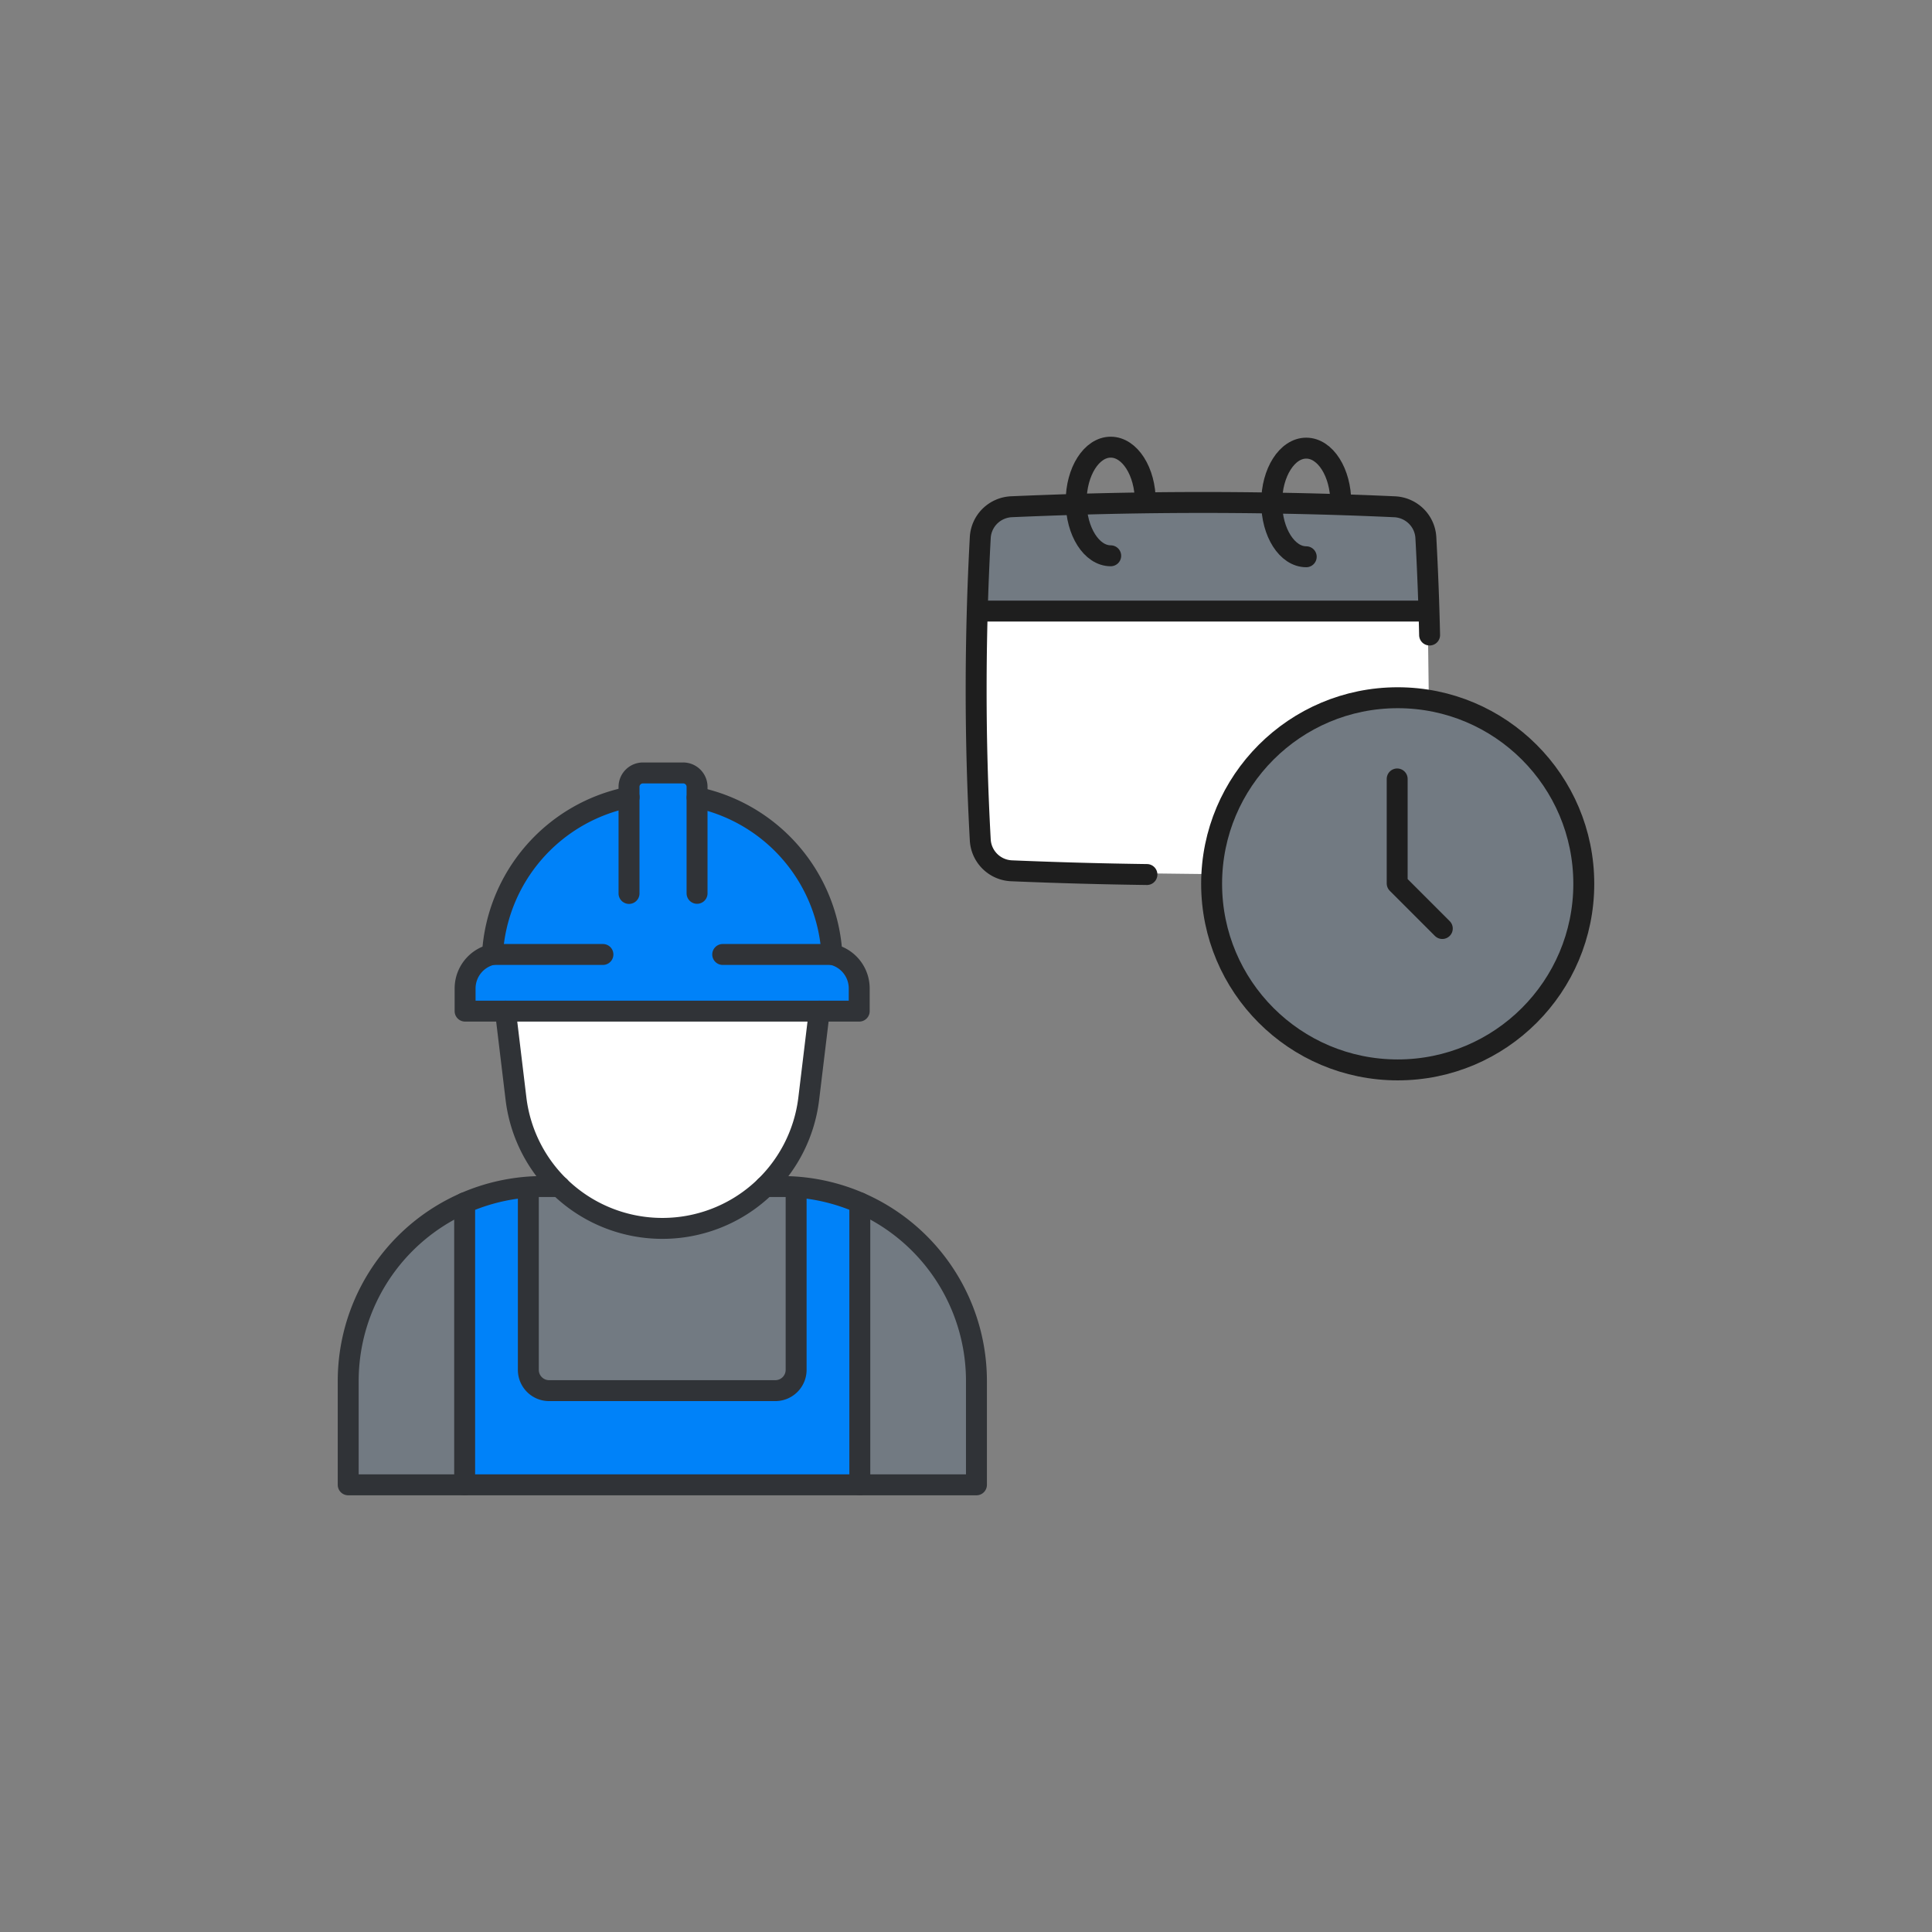 <svg xmlns="http://www.w3.org/2000/svg" viewBox="0 0 516 516"><rect x="0" y="0" width="516" height="516" fill="#808080" stroke="none"/><defs><style>.cls-1{fill:#1075c1;opacity:0;}.cls-2{fill:#0082f9;}.cls-3{fill:#727a82;}.cls-4,.cls-6,.cls-7{fill:none;}.cls-5{fill:#fff;}.cls-6{stroke:#303337;}.cls-6,.cls-7{stroke-linecap:round;stroke-linejoin:round;stroke-width:5.59px;}.cls-7{stroke:#1e1e1e;}</style></defs><g id="Шар_2"><g id="Шар_1-2"><rect class="cls-1" width="516" height="516"></rect><rect class="cls-1" width="516" height="516"></rect><path class="cls-2" d="M208.79,316.9H144.94a51.73,51.73,0,0,0-20.84,4.35v75.32H229.64V321.25A51.78,51.78,0,0,0,208.79,316.9Zm3.84,49a5.55,5.55,0,0,1-5.56,5.55H146.66a5.54,5.54,0,0,1-5.55-5.55V318h71.52Z"></path><path class="cls-3" d="M124.1,321.25v75.32H93V368.84A52,52,0,0,1,124.1,321.25Z"></path><path class="cls-3" d="M141.11,318h71.52v47.86a5.55,5.55,0,0,1-5.56,5.55H146.66a5.54,5.54,0,0,1-5.55-5.55Z"></path><path class="cls-3" d="M260.74,368.84v27.73h-31.1V321.25A52,52,0,0,1,260.74,368.84Z"></path><path class="cls-3" d="M212.63,318v47.86a5.55,5.55,0,0,1-5.56,5.55H146.66a5.54,5.54,0,0,1-5.55-5.55V318Z"></path><path class="cls-2" d="M186.19,213a45.47,45.47,0,0,1,36,41.9,9.31,9.31,0,0,1,7.29,9.09v6.06H124.22V264a9.31,9.31,0,0,1,7.3-9.09,45.46,45.46,0,0,1,36.5-42Z"></path><path class="cls-2" d="M168,238.62V210a3.72,3.72,0,0,1,3.86-3.56h10.44a3.72,3.72,0,0,1,3.87,3.56v28.59Z"></path><line class="cls-4" x1="131.52" y1="254.92" x2="161.03" y2="254.92"></line><line class="cls-4" x1="193.02" y1="254.92" x2="222.53" y2="254.92"></line><path class="cls-5" d="M135,270.07l2.81,23.36a39.37,39.37,0,0,0,39.08,34.65h0A39.36,39.36,0,0,0,216,293.43l2.82-23.36Z"></path><path class="cls-3" d="M381.29,163.21H261q.28-9.84.82-19.67a8.74,8.74,0,0,1,8.33-8.25c5.76-.25,11.53-.47,17.29-.63h0q9.12-.28,18.24-.39,7.81-.12,15.64-.12,9.17,0,18.32.15t18.12.43q7.37.24,14.73.56a8.74,8.74,0,0,1,5.75,2.53,8.57,8.57,0,0,1,2.57,5.72C381,146.85,381.16,154.51,381.29,163.21Z"></path><path class="cls-5" d="M381.61,187.05a49.7,49.7,0,0,0-57.94,46.41c-16.34-.18-43.71-.5-53.53-.94a8.73,8.73,0,0,1-8.33-8.24q-1.11-20.17-1.1-40.37,0-10.35.28-20.7h120.3C381.42,171.13,381.52,179.92,381.61,187.05Z"></path><line class="cls-4" x1="387.98" y1="163.21" x2="381.29" y2="163.21"></line><line class="cls-4" x1="260.99" y1="163.21" x2="255.17" y2="163.21"></line><path class="cls-3" d="M423,236.05a49.7,49.7,0,0,1-99.4,0c0-.86,0-1.73.07-2.59A49.7,49.7,0,0,1,423,236.05Z"></path><path class="cls-6" d="M186.19,213a45.47,45.47,0,0,1,36,41.9,9.31,9.31,0,0,1,7.29,9.09v6.06H124.22V264a9.31,9.31,0,0,1,7.3-9.09,45.46,45.46,0,0,1,36.5-42"></path><path class="cls-6" d="M168,238.62V210a3.72,3.72,0,0,1,3.86-3.56h10.44a3.72,3.72,0,0,1,3.87,3.56v28.59"></path><line class="cls-6" x1="131.52" y1="254.92" x2="161.03" y2="254.92"></line><line class="cls-6" x1="193.02" y1="254.92" x2="222.53" y2="254.92"></line><path class="cls-6" d="M135,270.07l2.81,23.36a39.37,39.37,0,0,0,39.08,34.65h0A39.36,39.36,0,0,0,216,293.43l2.82-23.36"></path><path class="cls-6" d="M204.4,316.9h4.39a51.94,51.94,0,0,1,52,51.94v27.73H93V368.84a51.94,51.94,0,0,1,51.94-51.94h4.5"></path><path class="cls-6" d="M212.63,318v47.86a5.55,5.55,0,0,1-5.55,5.55H146.66a5.54,5.54,0,0,1-5.55-5.55V318"></path><line class="cls-6" x1="124.1" y1="396.57" x2="124.1" y2="321.25"></line><line class="cls-6" x1="229.64" y1="396.57" x2="229.64" y2="321.25"></line><path class="cls-7" d="M306.32,233.57q-18.09-.24-36.19-1a8.73,8.73,0,0,1-8.32-8.24q-1.11-20.17-1.1-40.37t1.1-40.37a8.71,8.71,0,0,1,2.57-5.73,8.8,8.8,0,0,1,5.75-2.52q8.65-.37,17.31-.64,16.94-.5,33.87-.5,9.17,0,18.33.15,16.42.25,32.85,1a8.78,8.78,0,0,1,5.75,2.52,8.67,8.67,0,0,1,2.58,5.73q.71,13,1,26"></path><line class="cls-7" x1="262.9" y1="163.21" x2="380.26" y2="163.21"></line><path class="cls-7" d="M296.65,148.44c-5.09,0-9.23-6.5-9.23-14.51s4.14-14.5,9.23-14.5,9.24,6.49,9.24,14.5"></path><path class="cls-7" d="M348.87,148.7c-5.1,0-9.23-6.49-9.23-14.5s4.13-14.51,9.23-14.51,9.23,6.5,9.23,14.51"></path><circle class="cls-7" cx="373.3" cy="236.05" r="49.7"></circle><polyline class="cls-7" points="373.16 208.04 373.16 235.94 385.21 247.99"></polyline></g></g></svg>